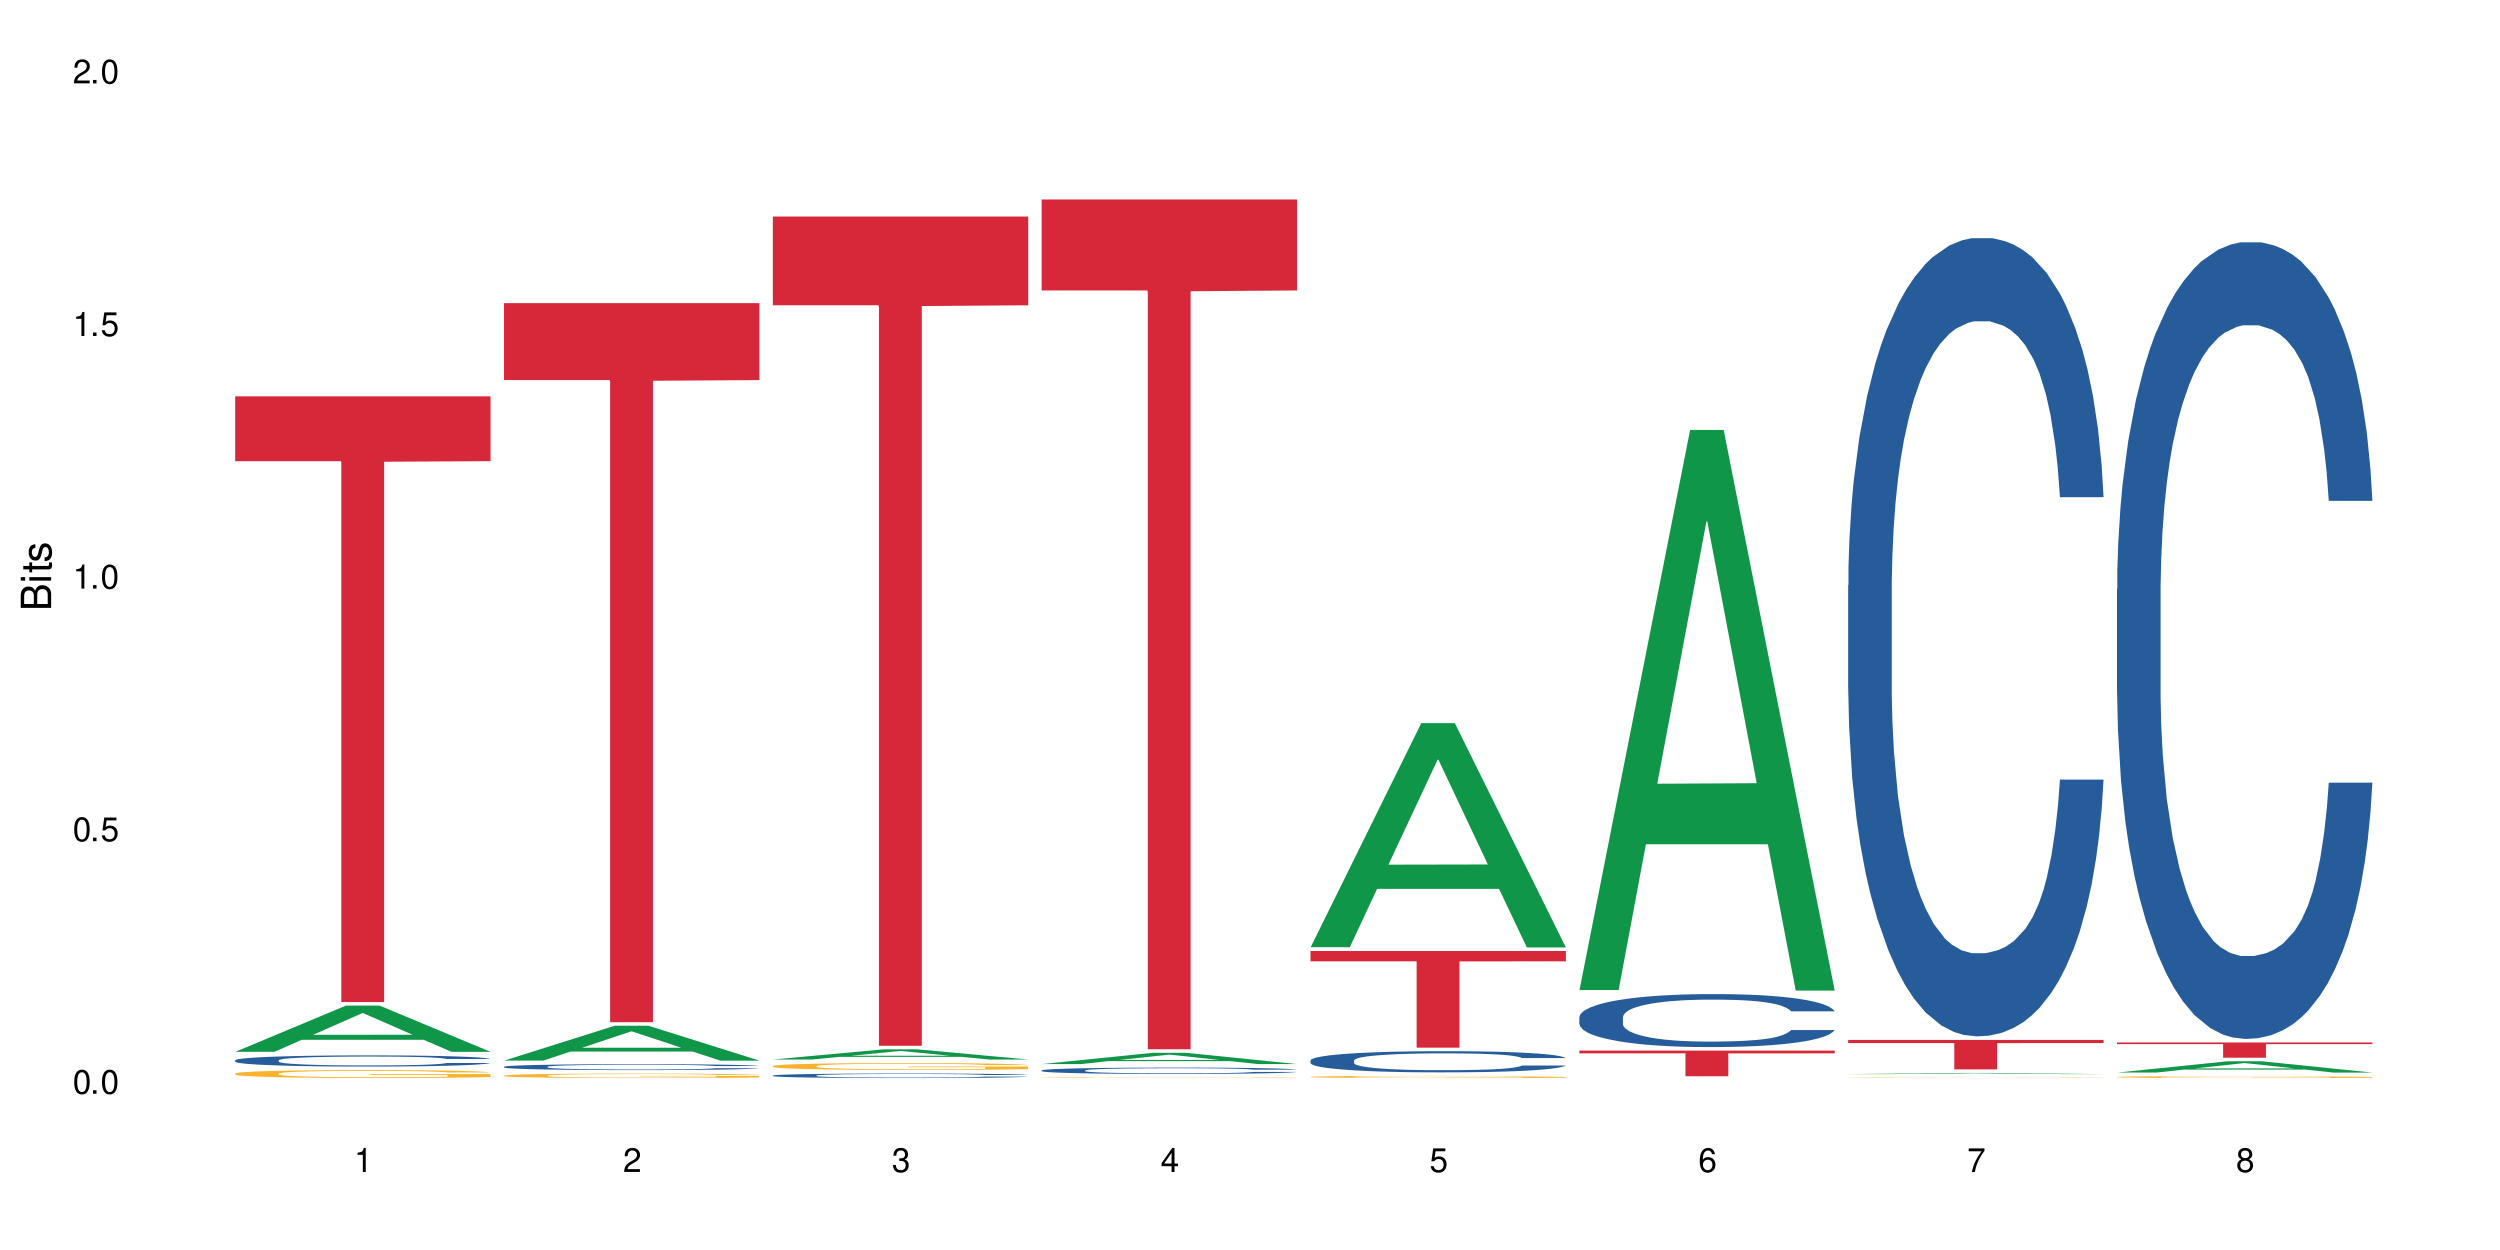 <?xml version="1.0" encoding="UTF-8"?>
<svg xmlns="http://www.w3.org/2000/svg" xmlns:xlink="http://www.w3.org/1999/xlink" width="720" height="360" viewBox="0 0 720 360">
<defs>
<g>
<g id="glyph-0-0">
</g>
<g id="glyph-0-1">
<path d="M 2.641 -6.938 C 2 -6.938 1.422 -6.656 1.078 -6.172 C 0.641 -5.562 0.406 -4.641 0.406 -3.359 C 0.406 -1.016 1.188 0.219 2.641 0.219 C 4.078 0.219 4.859 -1.016 4.859 -3.297 C 4.859 -4.641 4.656 -5.547 4.203 -6.172 C 3.844 -6.656 3.281 -6.938 2.641 -6.938 Z M 2.641 -6.188 C 3.547 -6.188 4 -5.25 4 -3.375 C 4 -1.406 3.562 -0.484 2.625 -0.484 C 1.734 -0.484 1.281 -1.438 1.281 -3.344 C 1.281 -5.25 1.734 -6.188 2.641 -6.188 Z M 2.641 -6.188 "/>
</g>
<g id="glyph-0-2">
<path d="M 1.828 -1 L 0.828 -1 L 0.828 0 L 1.828 0 Z M 1.828 -1 "/>
</g>
<g id="glyph-0-3">
<path d="M 4.562 -6.797 L 1.062 -6.797 L 0.547 -3.094 L 1.328 -3.094 C 1.719 -3.562 2.047 -3.734 2.578 -3.734 C 3.484 -3.734 4.062 -3.109 4.062 -2.094 C 4.062 -1.125 3.484 -0.531 2.578 -0.531 C 1.828 -0.531 1.375 -0.906 1.188 -1.672 L 0.328 -1.672 C 0.453 -1.109 0.547 -0.844 0.75 -0.594 C 1.125 -0.078 1.828 0.219 2.594 0.219 C 3.969 0.219 4.922 -0.781 4.922 -2.219 C 4.922 -3.562 4.031 -4.484 2.719 -4.484 C 2.25 -4.484 1.859 -4.359 1.469 -4.062 L 1.734 -5.969 L 4.562 -5.969 Z M 4.562 -6.797 "/>
</g>
<g id="glyph-0-4">
<path d="M 2.484 -4.938 L 2.484 0 L 3.328 0 L 3.328 -6.938 L 2.766 -6.938 C 2.469 -5.875 2.281 -5.734 0.984 -5.562 L 0.984 -4.938 Z M 2.484 -4.938 "/>
</g>
<g id="glyph-0-5">
<path d="M 4.859 -0.828 L 1.281 -0.828 C 1.359 -1.406 1.672 -1.781 2.5 -2.281 L 3.469 -2.828 C 4.406 -3.344 4.906 -4.062 4.906 -4.906 C 4.906 -5.484 4.672 -6.031 4.266 -6.406 C 3.859 -6.766 3.375 -6.938 2.719 -6.938 C 1.859 -6.938 1.219 -6.625 0.844 -6.031 C 0.609 -5.672 0.5 -5.234 0.484 -4.531 L 1.328 -4.531 C 1.359 -5.016 1.406 -5.281 1.531 -5.516 C 1.75 -5.938 2.188 -6.203 2.703 -6.203 C 3.469 -6.203 4.031 -5.641 4.031 -4.891 C 4.031 -4.344 3.719 -3.859 3.125 -3.516 L 2.234 -3 C 0.812 -2.172 0.406 -1.531 0.328 -0.016 L 4.859 -0.016 Z M 4.859 -0.828 "/>
</g>
<g id="glyph-0-6">
<path d="M 2.125 -3.188 L 2.578 -3.188 C 3.5 -3.188 3.984 -2.766 3.984 -1.922 C 3.984 -1.062 3.469 -0.531 2.594 -0.531 C 1.656 -0.531 1.203 -1 1.156 -2.016 L 0.312 -2.016 C 0.344 -1.453 0.438 -1.094 0.609 -0.781 C 0.953 -0.109 1.625 0.219 2.547 0.219 C 3.953 0.219 4.859 -0.625 4.859 -1.938 C 4.859 -2.828 4.516 -3.297 3.703 -3.594 C 4.344 -3.844 4.656 -4.328 4.656 -5.031 C 4.656 -6.219 3.875 -6.938 2.578 -6.938 C 1.203 -6.938 0.484 -6.172 0.453 -4.703 L 1.297 -4.703 C 1.312 -5.125 1.344 -5.359 1.453 -5.578 C 1.641 -5.969 2.062 -6.203 2.594 -6.203 C 3.344 -6.203 3.797 -5.75 3.797 -5 C 3.797 -4.516 3.609 -4.219 3.25 -4.047 C 3.016 -3.953 2.703 -3.922 2.125 -3.906 Z M 2.125 -3.188 "/>
</g>
<g id="glyph-0-7">
<path d="M 3.141 -1.672 L 3.141 0 L 3.984 0 L 3.984 -1.672 L 4.984 -1.672 L 4.984 -2.438 L 3.984 -2.438 L 3.984 -6.938 L 3.359 -6.938 L 0.266 -2.578 L 0.266 -1.672 Z M 3.141 -2.438 L 1 -2.438 L 3.141 -5.5 Z M 3.141 -2.438 "/>
</g>
<g id="glyph-0-8">
<path d="M 4.781 -5.125 C 4.609 -6.266 3.891 -6.938 2.844 -6.938 C 2.094 -6.938 1.422 -6.578 1.031 -5.953 C 0.594 -5.266 0.406 -4.422 0.406 -3.172 C 0.406 -2 0.578 -1.25 0.984 -0.641 C 1.359 -0.078 1.953 0.219 2.703 0.219 C 3.984 0.219 4.922 -0.75 4.922 -2.094 C 4.922 -3.375 4.062 -4.281 2.844 -4.281 C 2.172 -4.281 1.641 -4.031 1.281 -3.516 C 1.281 -5.234 1.828 -6.188 2.797 -6.188 C 3.391 -6.188 3.797 -5.797 3.938 -5.125 Z M 2.734 -3.531 C 3.547 -3.531 4.062 -2.953 4.062 -2.031 C 4.062 -1.156 3.484 -0.531 2.703 -0.531 C 1.922 -0.531 1.328 -1.188 1.328 -2.078 C 1.328 -2.938 1.906 -3.531 2.734 -3.531 Z M 2.734 -3.531 "/>
</g>
<g id="glyph-0-9">
<path d="M 4.984 -6.797 L 0.438 -6.797 L 0.438 -5.969 L 4.109 -5.969 C 2.5 -3.656 1.828 -2.234 1.328 0 L 2.219 0 C 2.594 -2.172 3.453 -4.047 4.984 -6.094 Z M 4.984 -6.797 "/>
</g>
<g id="glyph-0-10">
<path d="M 3.75 -3.656 C 4.469 -4.094 4.688 -4.438 4.688 -5.078 C 4.688 -6.172 3.844 -6.938 2.641 -6.938 C 1.438 -6.938 0.594 -6.172 0.594 -5.094 C 0.594 -4.438 0.812 -4.094 1.516 -3.656 C 0.734 -3.266 0.359 -2.703 0.359 -1.922 C 0.359 -0.656 1.281 0.219 2.641 0.219 C 3.984 0.219 4.922 -0.656 4.922 -1.922 C 4.922 -2.703 4.531 -3.266 3.75 -3.656 Z M 2.641 -6.188 C 3.359 -6.188 3.812 -5.75 3.812 -5.062 C 3.812 -4.406 3.344 -3.984 2.641 -3.984 C 1.922 -3.984 1.453 -4.406 1.453 -5.078 C 1.453 -5.75 1.922 -6.188 2.641 -6.188 Z M 2.641 -3.266 C 3.484 -3.266 4.062 -2.719 4.062 -1.906 C 4.062 -1.078 3.484 -0.531 2.625 -0.531 C 1.797 -0.531 1.219 -1.094 1.219 -1.906 C 1.219 -2.719 1.781 -3.266 2.641 -3.266 Z M 2.641 -3.266 "/>
</g>
<g id="glyph-1-0">
</g>
<g id="glyph-1-1">
<path d="M 0 -0.953 L 0 -4.891 C 0 -5.719 -0.234 -6.344 -0.734 -6.797 C -1.188 -7.234 -1.812 -7.469 -2.5 -7.469 C -3.547 -7.469 -4.188 -7 -4.625 -5.875 C -4.984 -6.688 -5.625 -7.094 -6.531 -7.094 C -7.172 -7.094 -7.734 -6.859 -8.141 -6.391 C -8.562 -5.922 -8.75 -5.344 -8.75 -4.5 L -8.75 -0.953 Z M -4.984 -2.062 L -7.766 -2.062 L -7.766 -4.219 C -7.766 -4.844 -7.688 -5.203 -7.453 -5.5 C -7.219 -5.812 -6.859 -5.969 -6.375 -5.969 C -5.891 -5.969 -5.531 -5.812 -5.297 -5.5 C -5.062 -5.203 -4.984 -4.844 -4.984 -4.219 Z M -0.984 -2.062 L -4 -2.062 L -4 -4.781 C -4 -5.766 -3.438 -6.359 -2.484 -6.359 C -1.547 -6.359 -0.984 -5.766 -0.984 -4.781 Z M -0.984 -2.062 "/>
</g>
<g id="glyph-1-2">
<path d="M -6.281 -1.797 L -6.281 -0.797 L 0 -0.797 L 0 -1.797 Z M -8.75 -1.797 L -8.75 -0.797 L -7.484 -0.797 L -7.484 -1.797 Z M -8.75 -1.797 "/>
</g>
<g id="glyph-1-3">
<path d="M -6.281 -3.047 L -6.281 -2.016 L -8.016 -2.016 L -8.016 -1.016 L -6.281 -1.016 L -6.281 -0.172 L -5.469 -0.172 L -5.469 -1.016 L -0.719 -1.016 C -0.078 -1.016 0.281 -1.453 0.281 -2.234 C 0.281 -2.5 0.25 -2.719 0.188 -3.047 L -0.641 -3.047 C -0.609 -2.906 -0.594 -2.766 -0.594 -2.562 C -0.594 -2.141 -0.719 -2.016 -1.156 -2.016 L -5.469 -2.016 L -5.469 -3.047 Z M -6.281 -3.047 "/>
</g>
<g id="glyph-1-4">
<path d="M -4.531 -5.25 C -5.766 -5.25 -6.469 -4.422 -6.469 -2.969 C -6.469 -1.516 -5.719 -0.562 -4.547 -0.562 C -3.562 -0.562 -3.094 -1.062 -2.734 -2.562 L -2.516 -3.484 C -2.344 -4.188 -2.094 -4.469 -1.641 -4.469 C -1.047 -4.469 -0.641 -3.875 -0.641 -3 C -0.641 -2.453 -0.797 -2 -1.062 -1.75 C -1.25 -1.594 -1.422 -1.531 -1.875 -1.469 L -1.875 -0.406 C -0.422 -0.453 0.281 -1.266 0.281 -2.922 C 0.281 -4.5 -0.5 -5.516 -1.719 -5.516 C -2.656 -5.516 -3.172 -4.984 -3.469 -3.734 L -3.703 -2.766 C -3.891 -1.953 -4.156 -1.609 -4.594 -1.609 C -5.188 -1.609 -5.547 -2.125 -5.547 -2.938 C -5.547 -3.75 -5.203 -4.172 -4.531 -4.203 Z M -4.531 -5.25 "/>
</g>
</g>
</defs>
<rect x="-72" y="-36" width="864" height="432" fill="rgb(100%, 100%, 100%)" fill-opacity="1"/>
<path fill-rule="nonzero" fill="rgb(6.275%, 58.824%, 28.235%)" fill-opacity="1" d="M 67.73 302.926 L 67.809 302.914 L 99.637 289.609 L 109.301 289.609 L 141.281 302.938 L 130.047 302.938 L 122.031 299.461 L 86.906 299.461 L 79.047 302.926 L 67.73 302.926 L 90.285 298.02 L 118.809 298.008 L 104.586 291.785 L 104.43 291.773 L 104.27 291.812 L 90.207 298.008 L 90.285 298.02 Z M 67.73 302.926 "/>
<path fill-rule="nonzero" fill="rgb(14.51%, 36.078%, 60%)" fill-opacity="1" d="M 67.73 305.355 L 67.82 305.352 L 67.82 305.281 L 68.09 305.168 L 68.719 305.027 L 69.344 304.93 L 70.961 304.758 L 73.203 304.59 L 75.535 304.461 L 77.238 304.383 L 78.766 304.324 L 82.262 304.215 L 84.504 304.16 L 86.926 304.109 L 89.887 304.062 L 92.039 304.031 L 96.883 303.984 L 100.469 303.965 L 103.25 303.957 L 109.262 303.957 L 112.848 303.969 L 115.449 303.98 L 118.32 304.004 L 120.742 304.031 L 124.957 304.098 L 128.727 304.18 L 130.43 304.227 L 133.121 304.316 L 135.184 304.406 L 136.617 304.48 L 138.234 304.59 L 139.668 304.723 L 140.746 304.871 L 141.281 305 L 128.727 305 L 128.098 304.879 L 127.379 304.789 L 126.035 304.668 L 124.688 304.586 L 122.805 304.5 L 121.102 304.441 L 118.77 304.387 L 116.707 304.352 L 114.555 304.324 L 112.488 304.309 L 108.543 304.289 L 103.969 304.289 L 102.266 304.297 L 98.766 304.32 L 96.883 304.34 L 94.191 304.383 L 92.309 304.418 L 90.066 304.477 L 88.539 304.527 L 86.656 304.605 L 85.312 304.672 L 83.785 304.77 L 82.891 304.844 L 82.082 304.926 L 81.363 305.023 L 80.828 305.125 L 80.469 305.234 L 80.289 305.34 L 80.289 305.793 L 80.469 305.898 L 80.918 306.023 L 82.082 306.203 L 83.785 306.359 L 85.762 306.48 L 87.645 306.57 L 88.719 306.609 L 90.156 306.66 L 92.398 306.719 L 95.629 306.777 L 97.512 306.801 L 100.383 306.824 L 103.34 306.836 L 107.289 306.836 L 110.785 306.824 L 113.117 306.809 L 115.539 306.785 L 118.859 306.734 L 120.922 306.688 L 122.715 306.633 L 124.062 306.574 L 124.957 306.527 L 126.305 306.438 L 127.379 306.34 L 128.188 306.234 L 128.727 306.137 L 141.281 306.137 L 140.746 306.254 L 139.938 306.367 L 139.129 306.453 L 137.875 306.555 L 136.441 306.648 L 134.375 306.75 L 132.672 306.816 L 130.43 306.891 L 128.367 306.945 L 126.125 306.996 L 122.805 307.055 L 120.652 307.086 L 118.32 307.109 L 115.539 307.133 L 112.043 307.156 L 108.273 307.168 L 104.777 307.168 L 101.008 307.164 L 98.227 307.152 L 94.551 307.125 L 89.977 307.074 L 86.656 307.016 L 84.055 306.961 L 81.812 306.902 L 79.301 306.824 L 76.074 306.695 L 74.098 306.594 L 72.754 306.512 L 71.23 306.398 L 70.152 306.293 L 68.898 306.129 L 68 305.922 L 67.73 305.758 Z M 67.73 305.355 "/>
<path fill-rule="nonzero" fill="rgb(96.863%, 70.196%, 16.863%)" fill-opacity="1" d="M 67.73 309.168 L 67.82 309.168 L 67.82 309.125 L 68.18 309.031 L 69.078 308.898 L 70.242 308.793 L 71.5 308.711 L 72.305 308.664 L 73.652 308.602 L 74.816 308.555 L 77.777 308.461 L 81.543 308.375 L 83.609 308.336 L 85.941 308.301 L 89.258 308.262 L 90.785 308.246 L 95.449 308.211 L 100.738 308.191 L 106.57 308.188 L 109.262 308.188 L 112.938 308.195 L 117.961 308.219 L 120.832 308.238 L 123.074 308.262 L 125.406 308.289 L 128.277 308.332 L 130.969 308.379 L 133.121 308.43 L 135.273 308.492 L 137.066 308.562 L 138.594 308.633 L 139.938 308.723 L 140.746 308.797 L 141.281 308.867 L 128.816 308.867 L 128.098 308.797 L 127.289 308.738 L 125.945 308.668 L 124.598 308.621 L 123.254 308.578 L 120.742 308.523 L 118.59 308.492 L 115.898 308.461 L 113.297 308.445 L 110.336 308.43 L 108.543 308.426 L 103.789 308.426 L 99.484 308.441 L 96.973 308.457 L 95.18 308.477 L 92.668 308.508 L 91.141 308.531 L 90.246 308.547 L 87.555 308.613 L 85.762 308.672 L 84.773 308.711 L 83.52 308.773 L 82.621 308.832 L 81.633 308.914 L 81.098 308.977 L 80.379 309.121 L 80.289 309.496 L 80.559 309.578 L 81.098 309.664 L 81.812 309.738 L 82.891 309.816 L 83.965 309.879 L 85.852 309.961 L 87.465 310.016 L 88.719 310.051 L 91.141 310.105 L 92.129 310.125 L 94.461 310.164 L 96.883 310.191 L 99.844 310.219 L 102.086 310.23 L 105.672 310.242 L 110.246 310.242 L 115.629 310.23 L 119.039 310.211 L 121.371 310.195 L 122.895 310.18 L 124.777 310.156 L 126.125 310.137 L 127.379 310.113 L 128.906 310.078 L 128.906 309.578 L 106.75 309.574 L 106.75 309.34 L 141.195 309.34 L 141.281 310.156 L 139.398 310.215 L 137.066 310.27 L 134.824 310.309 L 132.492 310.348 L 129.176 310.387 L 126.484 310.41 L 122.355 310.441 L 118.59 310.461 L 114.645 310.473 L 111.145 310.477 L 107.02 310.48 L 103.34 310.477 L 99.395 310.465 L 96.254 310.445 L 93.383 310.426 L 90.516 310.398 L 86.926 310.355 L 84.594 310.32 L 82.172 310.273 L 79.75 310.223 L 77.598 310.164 L 76.164 310.121 L 74.727 310.07 L 73.203 310.008 L 71.766 309.938 L 70.691 309.871 L 69.703 309.801 L 68.988 309.73 L 68.27 309.637 L 67.91 309.559 L 67.73 309.496 Z M 67.73 309.168 "/>
<path fill-rule="nonzero" fill="rgb(83.922%, 15.686%, 22.353%)" fill-opacity="1" d="M 67.73 114.141 L 141.281 114.141 L 141.281 132.816 L 110.629 132.98 L 110.629 288.594 L 98.297 288.594 L 98.297 133.145 L 98.117 132.816 L 67.73 132.816 Z M 67.73 114.141 "/>
<path fill-rule="nonzero" fill="rgb(6.275%, 58.824%, 28.235%)" fill-opacity="1" d="M 145.156 305.457 L 145.234 305.445 L 177.059 295.406 L 186.723 295.406 L 218.707 305.465 L 207.469 305.465 L 199.453 302.84 L 164.328 302.84 L 156.469 305.457 L 145.156 305.457 L 167.707 301.754 L 196.23 301.746 L 182.008 297.051 L 181.852 297.043 L 181.695 297.07 L 167.629 301.746 L 167.707 301.754 Z M 145.156 305.457 "/>
<path fill-rule="nonzero" fill="rgb(14.51%, 36.078%, 60%)" fill-opacity="1" d="M 145.156 307.223 L 145.242 307.219 L 145.242 307.184 L 145.512 307.125 L 146.141 307.051 L 146.77 306.996 L 148.383 306.906 L 150.625 306.816 L 152.957 306.75 L 154.664 306.707 L 156.188 306.676 L 159.684 306.621 L 161.93 306.59 L 164.352 306.562 L 167.309 306.539 L 169.461 306.523 L 174.305 306.496 L 177.895 306.484 L 180.676 306.48 L 186.684 306.48 L 190.273 306.488 L 192.875 306.496 L 195.742 306.508 L 198.164 306.523 L 202.383 306.555 L 206.148 306.602 L 207.852 306.625 L 210.543 306.672 L 212.605 306.719 L 214.043 306.762 L 215.656 306.816 L 217.094 306.887 L 218.168 306.965 L 218.707 307.035 L 206.148 307.035 L 205.52 306.973 L 204.805 306.922 L 203.457 306.859 L 202.113 306.812 L 200.23 306.77 L 198.523 306.738 L 196.191 306.711 L 194.129 306.691 L 191.977 306.676 L 189.914 306.668 L 185.969 306.66 L 179.688 306.66 L 176.191 306.676 L 174.305 306.684 L 171.613 306.707 L 169.73 306.727 L 167.488 306.758 L 165.965 306.785 L 164.082 306.824 L 162.734 306.859 L 161.211 306.91 L 160.312 306.949 L 159.508 306.996 L 158.789 307.047 L 158.25 307.102 L 157.891 307.156 L 157.711 307.215 L 157.711 307.453 L 157.891 307.512 L 158.34 307.574 L 159.508 307.672 L 161.211 307.754 L 163.184 307.816 L 165.066 307.863 L 166.145 307.887 L 167.578 307.91 L 169.82 307.941 L 173.051 307.973 L 174.934 307.984 L 177.805 308 L 180.766 308.004 L 184.711 308.004 L 188.211 308 L 190.543 307.992 L 192.965 307.977 L 196.281 307.953 L 198.344 307.926 L 200.141 307.898 L 201.484 307.867 L 202.383 307.844 L 203.727 307.793 L 204.805 307.742 L 205.609 307.688 L 206.148 307.633 L 218.707 307.633 L 218.168 307.695 L 217.359 307.758 L 216.555 307.801 L 215.297 307.855 L 213.863 307.906 L 211.801 307.961 L 210.094 307.996 L 207.852 308.035 L 205.789 308.062 L 203.547 308.09 L 200.23 308.121 L 198.074 308.137 L 195.742 308.152 L 192.965 308.164 L 189.465 308.176 L 185.699 308.18 L 182.199 308.184 L 178.434 308.18 L 175.652 308.172 L 171.973 308.16 L 167.398 308.129 L 164.082 308.102 L 161.48 308.07 L 159.238 308.039 L 156.727 308 L 153.496 307.93 L 151.523 307.879 L 150.176 307.832 L 148.652 307.773 L 147.574 307.719 L 146.32 307.633 L 145.422 307.52 L 145.156 307.438 Z M 145.156 307.223 "/>
<path fill-rule="nonzero" fill="rgb(96.863%, 70.196%, 16.863%)" fill-opacity="1" d="M 145.156 309.746 L 145.242 309.746 L 145.242 309.723 L 145.602 309.668 L 146.5 309.598 L 147.664 309.539 L 148.922 309.492 L 149.73 309.465 L 151.074 309.43 L 152.242 309.406 L 155.199 309.352 L 158.969 309.305 L 161.031 309.281 L 163.363 309.262 L 166.684 309.238 L 168.207 309.23 L 172.871 309.215 L 178.164 309.203 L 183.992 309.199 L 186.684 309.199 L 190.363 309.203 L 195.387 309.215 L 198.254 309.227 L 200.496 309.238 L 202.828 309.254 L 205.699 309.277 L 208.391 309.309 L 210.543 309.336 L 212.695 309.371 L 214.492 309.406 L 216.016 309.449 L 217.359 309.496 L 218.168 309.539 L 218.707 309.578 L 206.238 309.578 L 205.52 309.539 L 204.715 309.508 L 203.367 309.469 L 202.023 309.441 L 200.676 309.418 L 198.164 309.387 L 196.012 309.367 L 193.32 309.352 L 190.723 309.344 L 187.762 309.336 L 185.969 309.332 L 181.211 309.332 L 176.906 309.34 L 174.395 309.352 L 172.602 309.359 L 170.09 309.379 L 168.566 309.391 L 167.668 309.402 L 164.977 309.438 L 163.184 309.469 L 162.195 309.492 L 160.941 309.527 L 160.043 309.559 L 159.059 309.605 L 158.52 309.641 L 157.801 309.719 L 157.711 309.93 L 157.98 309.977 L 158.52 310.023 L 159.238 310.066 L 160.312 310.109 L 161.391 310.145 L 163.273 310.191 L 164.887 310.219 L 166.145 310.238 L 168.566 310.273 L 169.551 310.281 L 171.883 310.305 L 174.305 310.32 L 177.266 310.332 L 179.508 310.34 L 183.098 310.348 L 187.672 310.348 L 193.055 310.34 L 196.461 310.332 L 198.793 310.32 L 200.32 310.312 L 202.203 310.301 L 203.547 310.289 L 204.805 310.273 L 206.328 310.254 L 206.328 309.977 L 184.172 309.973 L 184.172 309.844 L 218.617 309.844 L 218.707 310.301 L 216.824 310.332 L 214.492 310.363 L 212.25 310.387 L 209.918 310.406 L 206.598 310.426 L 203.906 310.441 L 199.781 310.457 L 196.012 310.469 L 192.066 310.477 L 188.566 310.48 L 184.441 310.48 L 180.766 310.477 L 176.816 310.473 L 173.68 310.461 L 170.809 310.449 L 167.938 310.434 L 164.352 310.41 L 162.016 310.391 L 159.594 310.367 L 157.172 310.336 L 155.02 310.305 L 153.586 310.281 L 152.152 310.25 L 150.625 310.215 L 149.191 310.176 L 148.113 310.141 L 147.129 310.098 L 146.41 310.062 L 145.691 310.008 L 145.332 309.965 L 145.156 309.93 Z M 145.156 309.746 "/>
<path fill-rule="nonzero" fill="rgb(83.922%, 15.686%, 22.353%)" fill-opacity="1" d="M 145.156 87.297 L 218.707 87.297 L 218.707 109.465 L 188.051 109.66 L 188.051 294.391 L 175.719 294.391 L 175.719 109.855 L 175.539 109.465 L 145.156 109.465 Z M 145.156 87.297 "/>
<path fill-rule="nonzero" fill="rgb(6.275%, 58.824%, 28.235%)" fill-opacity="1" d="M 222.578 305.137 L 222.656 305.133 L 254.48 302.207 L 264.148 302.207 L 296.129 305.141 L 284.895 305.141 L 276.879 304.375 L 241.75 304.375 L 233.895 305.137 L 222.578 305.137 L 245.129 304.059 L 273.656 304.055 L 259.434 302.688 L 259.273 302.684 L 259.117 302.691 L 245.051 304.055 L 245.129 304.059 Z M 222.578 305.137 "/>
<path fill-rule="nonzero" fill="rgb(14.51%, 36.078%, 60%)" fill-opacity="1" d="M 222.578 309.742 L 222.668 309.742 L 222.668 309.711 L 222.938 309.668 L 223.562 309.609 L 224.191 309.57 L 225.809 309.5 L 228.051 309.434 L 230.383 309.379 L 232.086 309.348 L 233.609 309.324 L 237.109 309.281 L 239.352 309.258 L 241.773 309.238 L 244.734 309.219 L 246.887 309.207 L 251.73 309.188 L 255.316 309.18 L 258.098 309.176 L 264.109 309.176 L 267.695 309.18 L 270.297 309.184 L 273.168 309.195 L 275.59 309.207 L 279.805 309.23 L 283.57 309.266 L 285.277 309.285 L 287.969 309.32 L 290.031 309.355 L 291.465 309.387 L 293.082 309.434 L 294.516 309.484 L 295.59 309.547 L 296.129 309.598 L 283.57 309.598 L 282.945 309.551 L 282.227 309.512 L 280.883 309.465 L 279.535 309.43 L 277.652 309.395 L 275.949 309.371 L 273.617 309.352 L 271.551 309.336 L 269.398 309.324 L 267.336 309.316 L 263.391 309.309 L 258.816 309.309 L 257.109 309.312 L 253.613 309.324 L 251.73 309.332 L 249.039 309.348 L 247.156 309.363 L 244.914 309.387 L 243.387 309.406 L 241.504 309.438 L 240.16 309.465 L 238.633 309.504 L 237.738 309.535 L 236.93 309.566 L 236.211 309.609 L 235.672 309.648 L 235.316 309.695 L 235.137 309.738 L 235.137 309.922 L 235.316 309.965 L 235.762 310.016 L 236.93 310.086 L 238.633 310.152 L 240.605 310.199 L 242.492 310.238 L 243.566 310.254 L 245.004 310.273 L 247.246 310.297 L 250.473 310.32 L 252.355 310.328 L 255.227 310.34 L 258.188 310.344 L 262.133 310.344 L 265.633 310.34 L 267.965 310.332 L 270.387 310.324 L 273.707 310.305 L 275.77 310.285 L 277.562 310.262 L 278.906 310.238 L 279.805 310.219 L 281.148 310.184 L 282.227 310.141 L 283.035 310.102 L 283.57 310.059 L 296.129 310.059 L 295.59 310.109 L 294.785 310.156 L 293.977 310.188 L 292.723 310.23 L 291.285 310.27 L 289.223 310.309 L 287.52 310.336 L 285.277 310.367 L 283.215 310.391 L 280.973 310.41 L 277.652 310.434 L 275.5 310.445 L 273.168 310.457 L 270.387 310.465 L 266.887 310.473 L 263.121 310.48 L 259.621 310.48 L 255.855 310.477 L 253.074 310.473 L 249.398 310.461 L 244.824 310.441 L 241.504 310.418 L 238.902 310.395 L 236.66 310.371 L 234.148 310.34 L 230.918 310.285 L 228.945 310.246 L 227.602 310.211 L 226.074 310.168 L 225 310.125 L 223.742 310.059 L 222.848 309.973 L 222.578 309.906 Z M 222.578 309.742 "/>
<path fill-rule="nonzero" fill="rgb(96.863%, 70.196%, 16.863%)" fill-opacity="1" d="M 222.578 307.012 L 222.668 307.012 L 222.668 306.977 L 223.027 306.895 L 223.922 306.781 L 225.09 306.688 L 226.344 306.613 L 227.152 306.574 L 228.496 306.52 L 229.664 306.48 L 232.625 306.398 L 236.391 306.32 L 238.453 306.289 L 240.785 306.258 L 244.105 306.223 L 245.629 306.207 L 250.293 306.18 L 255.586 306.16 L 261.418 306.156 L 264.109 306.156 L 267.785 306.164 L 272.809 306.184 L 275.68 306.203 L 277.922 306.223 L 280.254 306.246 L 283.125 306.281 L 285.816 306.324 L 287.969 306.371 L 290.121 306.426 L 291.914 306.484 L 293.438 306.547 L 294.785 306.625 L 295.59 306.688 L 296.129 306.754 L 283.66 306.754 L 282.945 306.688 L 282.137 306.641 L 280.793 306.578 L 279.445 306.535 L 278.102 306.5 L 275.59 306.453 L 273.438 306.422 L 270.746 306.398 L 268.145 306.379 L 265.184 306.371 L 263.391 306.367 L 258.637 306.367 L 254.332 306.379 L 251.82 306.395 L 250.023 306.41 L 247.512 306.438 L 245.988 306.457 L 245.094 306.473 L 242.402 306.527 L 240.605 306.582 L 239.621 306.613 L 238.363 306.668 L 237.469 306.719 L 236.48 306.793 L 235.941 306.848 L 235.227 306.973 L 235.137 307.301 L 235.406 307.371 L 235.941 307.445 L 236.66 307.512 L 237.738 307.582 L 238.812 307.633 L 240.695 307.703 L 242.312 307.754 L 243.566 307.785 L 245.988 307.832 L 246.977 307.848 L 249.309 307.883 L 251.73 307.906 L 254.691 307.93 L 256.934 307.941 L 260.52 307.949 L 265.094 307.949 L 270.477 307.938 L 273.887 307.926 L 276.219 307.91 L 277.742 307.898 L 279.625 307.875 L 280.973 307.859 L 282.227 307.84 L 283.75 307.809 L 283.75 307.371 L 261.598 307.367 L 261.598 307.164 L 296.039 307.16 L 296.129 307.875 L 294.246 307.926 L 291.914 307.973 L 289.672 308.012 L 287.34 308.043 L 284.02 308.074 L 281.328 308.098 L 277.203 308.125 L 273.438 308.141 L 269.488 308.152 L 265.992 308.156 L 261.867 308.16 L 258.188 308.156 L 254.242 308.145 L 251.102 308.129 L 248.23 308.109 L 245.359 308.086 L 241.773 308.047 L 239.441 308.016 L 237.02 307.98 L 234.598 307.934 L 232.445 307.883 L 231.008 307.844 L 229.574 307.801 L 228.051 307.746 L 226.613 307.684 L 225.539 307.629 L 224.551 307.562 L 223.832 307.504 L 223.117 307.422 L 222.758 307.355 L 222.578 307.297 Z M 222.578 307.012 "/>
<path fill-rule="nonzero" fill="rgb(83.922%, 15.686%, 22.353%)" fill-opacity="1" d="M 222.578 62.355 L 296.129 62.355 L 296.129 87.922 L 265.477 88.145 L 265.477 301.191 L 253.141 301.191 L 253.141 88.371 L 252.965 87.922 L 222.578 87.922 Z M 222.578 62.355 "/>
<path fill-rule="nonzero" fill="rgb(6.275%, 58.824%, 28.235%)" fill-opacity="1" d="M 300 306.453 L 300.078 306.449 L 331.906 303.211 L 341.57 303.211 L 373.555 306.457 L 362.316 306.457 L 354.301 305.609 L 319.176 305.609 L 311.316 306.453 L 300 306.453 L 322.555 305.258 L 351.078 305.254 L 336.855 303.738 L 336.699 303.738 L 336.543 303.746 L 322.477 305.254 L 322.555 305.258 Z M 300 306.453 "/>
<path fill-rule="nonzero" fill="rgb(14.51%, 36.078%, 60%)" fill-opacity="1" d="M 300 308.266 L 300.09 308.266 L 300.09 308.223 L 300.359 308.16 L 300.988 308.082 L 301.617 308.023 L 303.23 307.926 L 305.473 307.832 L 307.805 307.758 L 309.508 307.715 L 311.035 307.68 L 314.531 307.621 L 316.773 307.59 L 319.195 307.559 L 322.156 307.531 L 324.309 307.516 L 329.152 307.488 L 332.742 307.477 L 335.52 307.473 L 341.531 307.473 L 345.117 307.477 L 347.719 307.488 L 350.59 307.5 L 353.012 307.516 L 357.227 307.551 L 360.996 307.598 L 362.699 307.625 L 365.391 307.676 L 367.453 307.727 L 368.891 307.77 L 370.504 307.832 L 371.938 307.906 L 373.016 307.992 L 373.555 308.062 L 360.996 308.062 L 360.367 307.996 L 359.648 307.945 L 358.305 307.875 L 356.961 307.828 L 355.074 307.781 L 353.371 307.75 L 351.039 307.715 L 348.977 307.695 L 346.824 307.68 L 344.762 307.672 L 340.812 307.66 L 336.238 307.66 L 334.535 307.664 L 331.035 307.68 L 329.152 307.691 L 326.461 307.715 L 324.578 307.734 L 322.336 307.77 L 320.812 307.797 L 318.926 307.84 L 317.582 307.879 L 316.059 307.934 L 315.16 307.977 L 314.352 308.023 L 313.637 308.078 L 313.098 308.137 L 312.738 308.195 L 312.559 308.258 L 312.559 308.516 L 312.738 308.574 L 313.188 308.645 L 314.352 308.746 L 316.059 308.836 L 318.031 308.906 L 319.914 308.957 L 320.992 308.98 L 322.426 309.008 L 324.668 309.039 L 327.898 309.074 L 329.781 309.086 L 332.652 309.098 L 335.609 309.105 L 339.559 309.105 L 343.055 309.098 L 345.387 309.09 L 347.809 309.078 L 351.129 309.051 L 353.191 309.023 L 354.984 308.992 L 356.332 308.961 L 357.227 308.934 L 358.574 308.883 L 359.648 308.824 L 360.457 308.766 L 360.996 308.711 L 373.555 308.711 L 373.016 308.777 L 372.207 308.84 L 371.402 308.891 L 370.145 308.949 L 368.711 309 L 366.645 309.059 L 364.941 309.098 L 362.699 309.137 L 360.637 309.168 L 358.395 309.199 L 355.074 309.23 L 352.922 309.246 L 350.59 309.262 L 347.809 309.277 L 344.312 309.289 L 340.543 309.293 L 337.047 309.297 L 333.277 309.293 L 330.5 309.285 L 326.82 309.27 L 322.246 309.242 L 318.926 309.211 L 316.324 309.18 L 314.082 309.145 L 311.57 309.098 L 308.344 309.027 L 306.371 308.969 L 305.023 308.922 L 303.5 308.859 L 302.422 308.801 L 301.168 308.707 L 300.27 308.586 L 300 308.496 Z M 300 308.266 "/>
<path fill-rule="nonzero" fill="rgb(96.863%, 70.196%, 16.863%)" fill-opacity="1" d="M 300 310.383 L 300.09 310.383 L 300.449 310.375 L 301.348 310.363 L 302.512 310.355 L 303.77 310.352 L 304.574 310.348 L 305.922 310.344 L 307.086 310.34 L 310.047 310.332 L 313.816 310.328 L 315.879 310.324 L 318.211 310.32 L 321.527 310.316 L 327.719 310.316 L 333.012 310.312 L 345.207 310.312 L 350.23 310.316 L 355.344 310.316 L 357.676 310.32 L 360.547 310.324 L 363.238 310.328 L 367.543 310.336 L 369.336 310.34 L 370.863 310.344 L 372.207 310.352 L 373.016 310.355 L 373.555 310.363 L 361.086 310.363 L 360.367 310.355 L 359.559 310.352 L 356.871 310.344 L 355.523 310.34 L 353.012 310.336 L 350.859 310.336 L 348.168 310.332 L 327.449 310.332 L 324.938 310.336 L 323.414 310.336 L 322.516 310.34 L 319.824 310.344 L 318.031 310.348 L 317.043 310.352 L 315.789 310.355 L 314.891 310.359 L 313.902 310.367 L 313.367 310.371 L 312.648 310.379 L 312.559 310.41 L 313.367 310.422 L 314.082 310.426 L 315.16 310.434 L 316.234 310.438 L 318.121 310.441 L 319.734 310.445 L 320.992 310.449 L 323.414 310.453 L 324.398 310.453 L 326.73 310.457 L 329.152 310.461 L 353.641 310.461 L 355.164 310.457 L 357.047 310.457 L 358.395 310.453 L 359.648 310.453 L 361.176 310.449 L 361.176 310.414 L 339.02 310.414 L 339.02 310.398 L 373.465 310.398 L 373.555 310.457 L 371.668 310.461 L 369.336 310.465 L 367.094 310.469 L 364.762 310.469 L 361.445 310.473 L 358.754 310.477 L 354.629 310.477 L 350.859 310.48 L 331.664 310.48 L 328.523 310.477 L 325.656 310.477 L 322.785 310.473 L 319.195 310.473 L 316.863 310.469 L 312.02 310.461 L 309.867 310.457 L 308.434 310.453 L 306.996 310.449 L 305.473 310.445 L 304.039 310.441 L 302.961 310.438 L 301.973 310.43 L 301.258 310.426 L 300.18 310.414 L 300 310.406 Z M 300 310.383 "/>
<path fill-rule="nonzero" fill="rgb(83.922%, 15.686%, 22.353%)" fill-opacity="1" d="M 300 57.449 L 373.555 57.449 L 373.555 83.648 L 342.898 83.879 L 342.898 302.195 L 330.566 302.195 L 330.566 84.109 L 330.387 83.648 L 300 83.648 Z M 300 57.449 "/>
<path fill-rule="nonzero" fill="rgb(6.275%, 58.824%, 28.235%)" fill-opacity="1" d="M 377.426 272.801 L 377.504 272.742 L 409.328 208.266 L 418.992 208.266 L 450.977 272.863 L 439.738 272.863 L 431.723 256 L 396.598 256 L 388.738 272.801 L 377.426 272.801 L 399.977 249.023 L 428.504 248.965 L 414.277 218.82 L 414.121 218.758 L 413.965 218.941 L 399.898 248.965 L 399.977 249.023 Z M 377.426 272.801 "/>
<path fill-rule="nonzero" fill="rgb(14.51%, 36.078%, 60%)" fill-opacity="1" d="M 377.426 305.398 L 377.516 305.391 L 377.516 305.258 L 377.781 305.047 L 378.41 304.777 L 379.039 304.594 L 380.652 304.266 L 382.895 303.945 L 385.227 303.699 L 386.934 303.555 L 388.457 303.445 L 391.957 303.238 L 394.199 303.133 L 396.621 303.035 L 399.578 302.941 L 401.734 302.887 L 406.574 302.797 L 410.164 302.758 L 412.945 302.742 L 418.953 302.742 L 422.543 302.762 L 425.145 302.793 L 428.016 302.836 L 430.438 302.887 L 434.652 303.008 L 438.418 303.164 L 440.125 303.254 L 442.812 303.426 L 444.879 303.594 L 446.312 303.738 L 447.926 303.945 L 449.363 304.199 L 450.438 304.48 L 450.977 304.723 L 438.418 304.723 L 437.789 304.5 L 437.074 304.324 L 435.727 304.098 L 434.383 303.934 L 432.5 303.773 L 430.793 303.668 L 428.461 303.562 L 426.398 303.496 L 424.246 303.445 L 422.184 303.41 L 418.238 303.379 L 413.664 303.379 L 411.957 303.387 L 408.461 303.434 L 406.574 303.473 L 403.887 303.551 L 402 303.621 L 399.758 303.734 L 398.234 303.828 L 396.352 303.973 L 395.004 304.102 L 393.48 304.285 L 392.582 304.426 L 391.777 304.582 L 391.059 304.766 L 390.52 304.961 L 390.16 305.168 L 389.98 305.367 L 389.98 306.234 L 390.16 306.434 L 390.609 306.668 L 391.777 307.008 L 393.48 307.305 L 395.453 307.539 L 397.336 307.707 L 398.414 307.785 L 399.848 307.875 L 402.09 307.984 L 405.32 308.098 L 407.203 308.141 L 410.074 308.188 L 413.035 308.207 L 416.98 308.207 L 420.48 308.188 L 422.812 308.16 L 425.234 308.113 L 428.551 308.02 L 430.613 307.93 L 432.41 307.824 L 433.754 307.719 L 434.652 307.629 L 435.996 307.457 L 437.074 307.266 L 437.879 307.07 L 438.418 306.879 L 450.977 306.879 L 450.438 307.105 L 449.633 307.32 L 448.824 307.484 L 447.566 307.68 L 446.133 307.852 L 444.07 308.047 L 442.367 308.176 L 440.125 308.316 L 438.059 308.422 L 435.816 308.516 L 432.5 308.629 L 430.348 308.684 L 428.016 308.734 L 425.234 308.777 L 421.734 308.816 L 417.969 308.84 L 414.469 308.844 L 410.703 308.832 L 407.922 308.812 L 404.242 308.762 L 399.668 308.66 L 396.352 308.555 L 393.75 308.449 L 391.508 308.336 L 388.996 308.188 L 385.766 307.941 L 383.793 307.75 L 382.449 307.594 L 380.922 307.379 L 379.848 307.184 L 378.59 306.871 L 377.695 306.473 L 377.426 306.168 Z M 377.426 305.398 "/>
<path fill-rule="nonzero" fill="rgb(96.863%, 70.196%, 16.863%)" fill-opacity="1" d="M 377.426 310.125 L 377.516 310.125 L 377.516 310.113 L 377.871 310.09 L 378.77 310.055 L 379.938 310.023 L 381.191 310.004 L 382 309.992 L 383.344 309.973 L 384.512 309.961 L 387.469 309.934 L 391.238 309.91 L 393.301 309.902 L 395.633 309.891 L 398.953 309.883 L 400.477 309.879 L 405.141 309.867 L 410.434 309.863 L 416.262 309.859 L 418.953 309.863 L 422.633 309.863 L 427.656 309.871 L 430.527 309.875 L 432.77 309.883 L 435.102 309.887 L 437.969 309.898 L 440.66 309.914 L 442.812 309.926 L 444.969 309.945 L 446.762 309.961 L 448.285 309.98 L 449.633 310.004 L 450.438 310.023 L 450.977 310.047 L 438.508 310.047 L 437.789 310.023 L 436.984 310.012 L 435.637 309.992 L 434.293 309.977 L 432.949 309.969 L 430.438 309.953 L 428.281 309.941 L 425.594 309.934 L 422.992 309.93 L 420.031 309.926 L 413.484 309.926 L 409.176 309.93 L 406.664 309.934 L 404.871 309.938 L 402.359 309.949 L 400.836 309.953 L 399.938 309.957 L 397.246 309.977 L 395.453 309.992 L 394.469 310.004 L 393.211 310.02 L 392.312 310.035 L 391.328 310.059 L 390.789 310.074 L 390.07 310.113 L 389.98 310.215 L 390.25 310.238 L 390.789 310.258 L 391.508 310.281 L 392.582 310.301 L 393.66 310.316 L 395.543 310.34 L 397.156 310.355 L 398.414 310.363 L 400.836 310.379 L 401.82 310.383 L 404.156 310.395 L 406.574 310.402 L 409.535 310.41 L 411.777 310.414 L 425.324 310.414 L 428.73 310.406 L 431.062 310.402 L 432.59 310.398 L 434.473 310.395 L 435.816 310.387 L 437.074 310.383 L 438.598 310.371 L 438.598 310.238 L 416.441 310.234 L 416.441 310.172 L 450.887 310.172 L 450.977 310.395 L 449.094 310.41 L 446.762 310.422 L 444.52 310.434 L 442.188 310.445 L 438.867 310.453 L 436.176 310.461 L 432.051 310.469 L 428.281 310.473 L 424.336 310.477 L 420.84 310.48 L 413.035 310.48 L 409.086 310.477 L 405.949 310.473 L 400.207 310.457 L 396.621 310.445 L 394.289 310.438 L 391.867 310.426 L 389.445 310.41 L 387.293 310.395 L 385.855 310.383 L 384.422 310.371 L 382.895 310.352 L 381.461 310.332 L 380.383 310.316 L 379.398 310.297 L 378.68 310.277 L 377.961 310.254 L 377.605 310.23 L 377.426 310.215 Z M 377.426 310.125 "/>
<path fill-rule="nonzero" fill="rgb(83.922%, 15.686%, 22.353%)" fill-opacity="1" d="M 377.426 273.879 L 450.977 273.879 L 450.977 276.859 L 420.324 276.887 L 420.324 301.727 L 407.988 301.727 L 407.988 276.91 L 407.809 276.859 L 377.426 276.859 Z M 377.426 273.879 "/>
<path fill-rule="nonzero" fill="rgb(6.275%, 58.824%, 28.235%)" fill-opacity="1" d="M 454.848 285.145 L 454.926 284.992 L 486.75 123.828 L 496.418 123.828 L 528.398 285.293 L 517.164 285.293 L 509.148 243.145 L 474.023 243.145 L 466.164 285.145 L 454.848 285.145 L 477.402 225.711 L 505.926 225.559 L 491.703 150.207 L 491.547 150.055 L 491.387 150.512 L 477.32 225.559 L 477.402 225.711 Z M 454.848 285.145 "/>
<path fill-rule="nonzero" fill="rgb(14.51%, 36.078%, 60%)" fill-opacity="1" d="M 454.848 292.945 L 454.938 292.934 L 454.938 292.598 L 455.207 292.066 L 455.836 291.398 L 456.461 290.938 L 458.078 290.117 L 460.32 289.32 L 462.652 288.707 L 464.355 288.344 L 465.879 288.066 L 469.379 287.551 L 471.621 287.285 L 474.043 287.051 L 477.004 286.812 L 479.156 286.672 L 484 286.449 L 487.586 286.352 L 490.367 286.309 L 496.379 286.309 L 499.965 286.367 L 502.566 286.438 L 505.438 286.547 L 507.859 286.672 L 512.074 286.98 L 515.844 287.371 L 517.547 287.594 L 520.238 288.023 L 522.301 288.441 L 523.734 288.805 L 525.352 289.32 L 526.785 289.949 L 527.863 290.66 L 528.398 291.258 L 515.844 291.258 L 515.215 290.703 L 514.496 290.27 L 513.152 289.699 L 511.805 289.293 L 509.922 288.891 L 508.219 288.625 L 505.887 288.359 L 503.824 288.191 L 501.672 288.066 L 499.605 287.984 L 495.66 287.898 L 491.086 287.898 L 489.383 287.926 L 485.883 288.039 L 484 288.137 L 481.309 288.332 L 479.426 288.512 L 477.184 288.793 L 475.656 289.027 L 473.773 289.391 L 472.43 289.711 L 470.902 290.172 L 470.008 290.52 L 469.199 290.91 L 468.48 291.371 L 467.945 291.859 L 467.586 292.375 L 467.406 292.875 L 467.406 295.035 L 467.586 295.539 L 468.035 296.125 L 469.199 296.973 L 470.902 297.711 L 472.879 298.297 L 474.762 298.715 L 475.836 298.91 L 477.273 299.133 L 479.516 299.414 L 482.742 299.691 L 484.629 299.805 L 487.496 299.914 L 490.457 299.973 L 494.406 299.973 L 497.902 299.914 L 500.234 299.844 L 502.656 299.734 L 505.977 299.496 L 508.039 299.273 L 509.832 299.008 L 511.18 298.746 L 512.074 298.52 L 513.422 298.09 L 514.496 297.617 L 515.305 297.129 L 515.844 296.652 L 528.398 296.652 L 527.863 297.211 L 527.055 297.754 L 526.246 298.16 L 524.992 298.648 L 523.555 299.078 L 521.492 299.566 L 519.789 299.887 L 517.547 300.234 L 515.484 300.5 L 513.242 300.738 L 509.922 301.016 L 507.77 301.156 L 505.438 301.281 L 502.656 301.395 L 499.16 301.492 L 495.391 301.547 L 491.895 301.559 L 488.125 301.531 L 485.344 301.477 L 481.668 301.352 L 477.094 301.102 L 473.773 300.836 L 471.172 300.57 L 468.93 300.293 L 466.418 299.914 L 463.191 299.301 L 461.215 298.828 L 459.871 298.438 L 458.348 297.895 L 457.27 297.406 L 456.016 296.625 L 455.117 295.637 L 454.848 294.871 Z M 454.848 292.945 "/>
<path fill-rule="nonzero" fill="rgb(83.922%, 15.686%, 22.353%)" fill-opacity="1" d="M 454.848 302.578 L 528.398 302.578 L 528.398 303.367 L 497.746 303.375 L 497.746 309.957 L 485.414 309.957 L 485.414 303.379 L 485.234 303.367 L 454.848 303.367 Z M 454.848 302.578 "/>
<path fill-rule="nonzero" fill="rgb(6.275%, 58.824%, 28.235%)" fill-opacity="1" d="M 532.27 309.348 L 532.352 309.348 L 564.176 309.008 L 573.84 309.008 L 605.824 309.348 L 594.586 309.348 L 586.57 309.258 L 551.445 309.258 L 543.586 309.348 L 532.27 309.348 L 554.824 309.223 L 583.348 309.223 L 569.125 309.062 L 568.812 309.062 L 554.746 309.223 L 554.824 309.223 Z M 532.27 309.348 "/>
<path fill-rule="nonzero" fill="rgb(14.51%, 36.078%, 60%)" fill-opacity="1" d="M 532.27 168.617 L 532.359 168.41 L 532.359 163.367 L 532.629 155.379 L 533.258 145.293 L 533.887 138.359 L 535.5 125.961 L 537.742 113.984 L 540.074 104.738 L 541.777 99.273 L 543.305 95.07 L 546.801 87.297 L 549.043 83.305 L 551.465 79.73 L 554.426 76.16 L 556.578 74.059 L 561.422 70.695 L 565.012 69.227 L 567.793 68.594 L 573.801 68.594 L 577.391 69.434 L 579.992 70.484 L 582.859 72.168 L 585.281 74.059 L 589.5 78.68 L 593.266 84.566 L 594.969 87.926 L 597.66 94.441 L 599.723 100.746 L 601.16 106.207 L 602.773 113.984 L 604.207 123.441 L 605.285 134.156 L 605.824 143.191 L 593.266 143.191 L 592.637 134.785 L 591.922 128.273 L 590.574 119.656 L 589.23 113.562 L 587.344 107.469 L 585.641 103.477 L 583.309 99.484 L 581.246 96.961 L 579.094 95.07 L 577.031 93.812 L 573.082 92.551 L 568.508 92.551 L 566.805 92.969 L 563.305 94.652 L 561.422 96.121 L 558.73 99.062 L 556.848 101.797 L 554.605 106 L 553.082 109.57 L 551.199 115.035 L 549.852 119.867 L 548.328 126.801 L 547.43 132.055 L 546.621 137.938 L 545.906 144.875 L 545.367 152.227 L 545.008 160.004 L 544.828 167.566 L 544.828 200.141 L 545.008 207.703 L 545.457 216.531 L 546.621 229.348 L 548.328 240.484 L 550.301 249.312 L 552.184 255.613 L 553.262 258.555 L 554.695 261.918 L 556.938 266.121 L 560.168 270.324 L 562.051 272.004 L 564.922 273.688 L 567.883 274.527 L 571.828 274.527 L 575.324 273.688 L 577.656 272.637 L 580.078 270.953 L 583.398 267.383 L 585.461 264.02 L 587.254 260.027 L 588.602 256.035 L 589.5 252.672 L 590.844 246.16 L 591.922 239.016 L 592.727 231.66 L 593.266 224.516 L 605.824 224.516 L 605.285 232.922 L 604.477 241.117 L 603.672 247.211 L 602.414 254.562 L 600.98 261.078 L 598.918 268.434 L 597.211 273.266 L 594.969 278.52 L 592.906 282.512 L 590.664 286.086 L 587.344 290.285 L 585.191 292.387 L 582.859 294.281 L 580.078 295.961 L 576.582 297.43 L 572.816 298.273 L 569.316 298.48 L 565.551 298.062 L 562.77 297.223 L 559.09 295.332 L 554.516 291.547 L 551.199 287.555 L 548.598 283.562 L 546.355 279.359 L 543.844 273.688 L 540.613 264.441 L 538.641 257.297 L 537.293 251.41 L 535.77 243.215 L 534.691 235.863 L 533.438 224.094 L 532.539 209.176 L 532.27 197.617 Z M 532.27 168.617 "/>
<path fill-rule="nonzero" fill="rgb(96.863%, 70.196%, 16.863%)" fill-opacity="1" d="M 532.27 310.414 L 532.359 310.414 L 532.359 310.41 L 532.719 310.406 L 533.617 310.402 L 534.781 310.395 L 536.039 310.391 L 536.844 310.387 L 538.191 310.387 L 539.355 310.383 L 542.316 310.379 L 546.086 310.375 L 548.148 310.371 L 550.48 310.371 L 553.797 310.367 L 559.988 310.367 L 565.281 310.363 L 577.48 310.363 L 582.5 310.367 L 587.613 310.367 L 589.945 310.371 L 592.816 310.371 L 595.508 310.375 L 597.66 310.375 L 599.812 310.379 L 601.609 310.383 L 603.133 310.387 L 604.477 310.391 L 605.285 310.395 L 605.824 310.398 L 593.355 310.398 L 592.637 310.395 L 591.832 310.391 L 590.484 310.391 L 589.141 310.387 L 587.793 310.383 L 585.281 310.383 L 583.129 310.379 L 577.836 310.379 L 574.879 310.375 L 568.328 310.375 L 564.023 310.379 L 557.207 310.379 L 555.684 310.383 L 554.785 310.383 L 552.094 310.387 L 550.301 310.391 L 549.312 310.391 L 548.059 310.395 L 547.16 310.398 L 546.176 310.402 L 545.637 310.406 L 544.918 310.41 L 544.828 310.43 L 545.098 310.434 L 545.637 310.438 L 546.355 310.441 L 547.43 310.445 L 548.508 310.449 L 550.391 310.453 L 552.004 310.457 L 553.262 310.457 L 555.684 310.461 L 556.668 310.461 L 559 310.465 L 561.422 310.465 L 564.383 310.469 L 580.168 310.469 L 583.578 310.465 L 589.32 310.465 L 590.664 310.461 L 593.445 310.461 L 593.445 310.434 L 571.289 310.434 L 571.289 310.422 L 605.734 310.422 L 605.824 310.465 L 603.941 310.465 L 601.609 310.469 L 599.363 310.473 L 597.031 310.473 L 593.715 310.477 L 586.898 310.477 L 583.129 310.48 L 563.934 310.48 L 560.797 310.477 L 555.055 310.477 L 551.465 310.473 L 549.133 310.473 L 546.711 310.469 L 544.289 310.469 L 542.137 310.465 L 540.703 310.461 L 539.266 310.461 L 537.742 310.457 L 536.309 310.453 L 535.23 310.449 L 534.246 310.445 L 532.809 310.438 L 532.449 310.434 L 532.27 310.43 Z M 532.27 310.414 "/>
<path fill-rule="nonzero" fill="rgb(83.922%, 15.686%, 22.353%)" fill-opacity="1" d="M 532.27 299.5 L 605.824 299.5 L 605.824 300.406 L 575.168 300.414 L 575.168 307.988 L 562.836 307.988 L 562.836 300.422 L 562.656 300.406 L 532.27 300.406 Z M 532.27 299.5 "/>
<path fill-rule="nonzero" fill="rgb(6.275%, 58.824%, 28.235%)" fill-opacity="1" d="M 609.695 308.898 L 609.773 308.898 L 641.598 305.641 L 651.266 305.641 L 683.246 308.902 L 672.008 308.902 L 663.996 308.051 L 628.867 308.051 L 621.012 308.898 L 609.695 308.898 L 632.246 307.699 L 660.773 307.695 L 646.551 306.172 L 646.391 306.168 L 646.234 306.18 L 632.168 307.695 L 632.246 307.699 Z M 609.695 308.898 "/>
<path fill-rule="nonzero" fill="rgb(14.51%, 36.078%, 60%)" fill-opacity="1" d="M 609.695 169.617 L 609.785 169.41 L 609.785 164.375 L 610.055 156.406 L 610.68 146.34 L 611.309 139.422 L 612.922 127.047 L 615.164 115.094 L 617.5 105.867 L 619.203 100.414 L 620.727 96.223 L 624.227 88.461 L 626.469 84.477 L 628.891 80.914 L 631.852 77.348 L 634.004 75.25 L 638.848 71.895 L 642.434 70.426 L 645.215 69.797 L 651.223 69.797 L 654.812 70.637 L 657.414 71.688 L 660.285 73.363 L 662.707 75.25 L 666.922 79.863 L 670.688 85.734 L 672.395 89.09 L 675.086 95.594 L 677.148 101.883 L 678.582 107.336 L 680.195 115.094 L 681.633 124.531 L 682.707 135.227 L 683.246 144.242 L 670.688 144.242 L 670.062 135.855 L 669.344 129.355 L 667.996 120.758 L 666.652 114.676 L 664.77 108.594 L 663.066 104.609 L 660.734 100.625 L 658.668 98.109 L 656.516 96.223 L 654.453 94.965 L 650.508 93.703 L 645.934 93.703 L 644.227 94.125 L 640.73 95.801 L 638.848 97.27 L 636.156 100.207 L 634.273 102.934 L 632.027 107.125 L 630.504 110.691 L 628.621 116.145 L 627.273 120.965 L 625.75 127.887 L 624.852 133.129 L 624.047 139 L 623.328 145.922 L 622.789 153.262 L 622.43 161.02 L 622.254 168.57 L 622.254 201.074 L 622.43 208.625 L 622.879 217.434 L 624.047 230.223 L 625.75 241.34 L 627.723 250.145 L 629.605 256.438 L 630.684 259.375 L 632.117 262.727 L 634.363 266.922 L 637.59 271.117 L 639.473 272.793 L 642.344 274.473 L 645.305 275.312 L 649.25 275.312 L 652.75 274.473 L 655.082 273.422 L 657.504 271.746 L 660.82 268.18 L 662.887 264.824 L 664.68 260.84 L 666.023 256.855 L 666.922 253.5 L 668.266 247 L 669.344 239.871 L 670.152 232.531 L 670.688 225.402 L 683.246 225.402 L 682.707 233.789 L 681.902 241.969 L 681.094 248.051 L 679.84 255.391 L 678.402 261.891 L 676.34 269.23 L 674.637 274.051 L 672.395 279.297 L 670.332 283.281 L 668.086 286.844 L 664.77 291.039 L 662.617 293.137 L 660.285 295.023 L 657.504 296.699 L 654.004 298.168 L 650.238 299.008 L 646.738 299.219 L 642.973 298.797 L 640.191 297.961 L 636.516 296.07 L 631.941 292.297 L 628.621 288.312 L 626.02 284.328 L 623.777 280.133 L 621.266 274.473 L 618.035 265.246 L 616.062 258.113 L 614.719 252.242 L 613.191 244.066 L 612.117 236.727 L 610.859 224.98 L 609.965 210.094 L 609.695 198.559 Z M 609.695 169.617 "/>
<path fill-rule="nonzero" fill="rgb(96.863%, 70.196%, 16.863%)" fill-opacity="1" d="M 609.695 310.16 L 609.785 310.16 L 609.785 310.148 L 610.145 310.125 L 611.039 310.094 L 612.207 310.066 L 613.461 310.047 L 614.27 310.035 L 615.613 310.02 L 616.781 310.012 L 619.742 309.988 L 623.508 309.965 L 625.57 309.957 L 627.902 309.949 L 631.223 309.938 L 632.746 309.934 L 637.41 309.926 L 642.703 309.922 L 648.535 309.918 L 651.223 309.922 L 654.902 309.922 L 659.926 309.926 L 662.797 309.934 L 665.039 309.938 L 667.371 309.945 L 670.242 309.953 L 672.93 309.969 L 675.086 309.98 L 677.238 309.996 L 679.031 310.012 L 680.555 310.027 L 681.902 310.051 L 682.707 310.07 L 683.246 310.086 L 670.777 310.086 L 670.062 310.07 L 669.254 310.055 L 667.91 310.039 L 666.562 310.027 L 665.219 310.016 L 662.707 310.004 L 660.555 309.996 L 657.863 309.988 L 655.262 309.984 L 652.301 309.98 L 650.508 309.977 L 645.754 309.977 L 641.449 309.98 L 638.938 309.984 L 637.141 309.988 L 634.629 309.996 L 633.105 310.004 L 632.207 310.008 L 629.52 310.023 L 627.723 310.039 L 626.738 310.047 L 625.48 310.062 L 624.586 310.078 L 623.598 310.098 L 623.059 310.113 L 622.344 310.148 L 622.254 310.238 L 622.52 310.258 L 623.059 310.281 L 623.777 310.301 L 624.852 310.316 L 625.93 310.332 L 627.812 310.352 L 629.43 310.367 L 630.684 310.375 L 633.105 310.391 L 634.094 310.395 L 636.426 310.402 L 638.848 310.41 L 641.805 310.418 L 644.047 310.418 L 647.637 310.422 L 652.211 310.422 L 657.594 310.418 L 661 310.414 L 663.332 310.41 L 664.859 310.406 L 666.742 310.402 L 668.086 310.395 L 669.344 310.391 L 670.867 310.383 L 670.867 310.258 L 648.715 310.258 L 648.715 310.203 L 683.156 310.199 L 683.246 310.402 L 681.363 310.414 L 679.031 310.43 L 676.789 310.438 L 674.457 310.449 L 671.137 310.457 L 668.445 310.465 L 664.32 310.469 L 660.555 310.477 L 656.605 310.477 L 653.109 310.48 L 645.305 310.48 L 641.359 310.477 L 638.219 310.473 L 635.348 310.469 L 632.477 310.461 L 628.891 310.449 L 626.559 310.441 L 621.715 310.418 L 619.562 310.402 L 618.125 310.395 L 616.691 310.379 L 615.164 310.363 L 613.73 310.348 L 612.656 310.332 L 611.668 310.312 L 610.949 310.297 L 610.234 310.273 L 609.875 310.254 L 609.695 310.238 Z M 609.695 310.16 "/>
<path fill-rule="nonzero" fill="rgb(83.922%, 15.686%, 22.353%)" fill-opacity="1" d="M 609.695 300.234 L 683.246 300.234 L 683.246 300.703 L 652.594 300.707 L 652.594 304.625 L 640.258 304.625 L 640.258 300.711 L 640.082 300.703 L 609.695 300.703 Z M 609.695 300.234 "/>
<g fill="rgb(0%, 0%, 0%)" fill-opacity="1">
<use xlink:href="#glyph-0-1" x="20.965" y="314.993"/>
<use xlink:href="#glyph-0-2" x="25.965" y="314.993"/>
<use xlink:href="#glyph-0-1" x="28.965" y="314.993"/>
</g>
<g fill="rgb(0%, 0%, 0%)" fill-opacity="1">
<use xlink:href="#glyph-0-1" x="20.965" y="242.251"/>
<use xlink:href="#glyph-0-2" x="25.965" y="242.251"/>
<use xlink:href="#glyph-0-3" x="28.965" y="242.251"/>
</g>
<g fill="rgb(0%, 0%, 0%)" fill-opacity="1">
<use xlink:href="#glyph-0-4" x="20.965" y="169.509"/>
<use xlink:href="#glyph-0-2" x="25.965" y="169.509"/>
<use xlink:href="#glyph-0-1" x="28.965" y="169.509"/>
</g>
<g fill="rgb(0%, 0%, 0%)" fill-opacity="1">
<use xlink:href="#glyph-0-4" x="20.965" y="96.767"/>
<use xlink:href="#glyph-0-2" x="25.965" y="96.767"/>
<use xlink:href="#glyph-0-3" x="28.965" y="96.767"/>
</g>
<g fill="rgb(0%, 0%, 0%)" fill-opacity="1">
<use xlink:href="#glyph-0-5" x="20.965" y="24.024"/>
<use xlink:href="#glyph-0-2" x="25.965" y="24.024"/>
<use xlink:href="#glyph-0-1" x="28.965" y="24.024"/>
</g>
<g fill="rgb(0%, 0%, 0%)" fill-opacity="1">
<use xlink:href="#glyph-0-4" x="102.008" y="337.532"/>
</g>
<g fill="rgb(0%, 0%, 0%)" fill-opacity="1">
<use xlink:href="#glyph-0-5" x="179.43" y="337.532"/>
</g>
<g fill="rgb(0%, 0%, 0%)" fill-opacity="1">
<use xlink:href="#glyph-0-6" x="256.855" y="337.532"/>
</g>
<g fill="rgb(0%, 0%, 0%)" fill-opacity="1">
<use xlink:href="#glyph-0-7" x="334.277" y="337.532"/>
</g>
<g fill="rgb(0%, 0%, 0%)" fill-opacity="1">
<use xlink:href="#glyph-0-3" x="411.699" y="337.532"/>
</g>
<g fill="rgb(0%, 0%, 0%)" fill-opacity="1">
<use xlink:href="#glyph-0-8" x="489.125" y="337.532"/>
</g>
<g fill="rgb(0%, 0%, 0%)" fill-opacity="1">
<use xlink:href="#glyph-0-9" x="566.547" y="337.532"/>
</g>
<g fill="rgb(0%, 0%, 0%)" fill-opacity="1">
<use xlink:href="#glyph-0-10" x="643.969" y="337.532"/>
</g>
<g fill="rgb(0%, 0%, 0%)" fill-opacity="1">
<use xlink:href="#glyph-1-1" x="14.725" y="176.012"/>
<use xlink:href="#glyph-1-2" x="14.725" y="168.012"/>
<use xlink:href="#glyph-1-3" x="14.725" y="165.012"/>
<use xlink:href="#glyph-1-4" x="14.725" y="162.012"/>
</g>
</svg>

